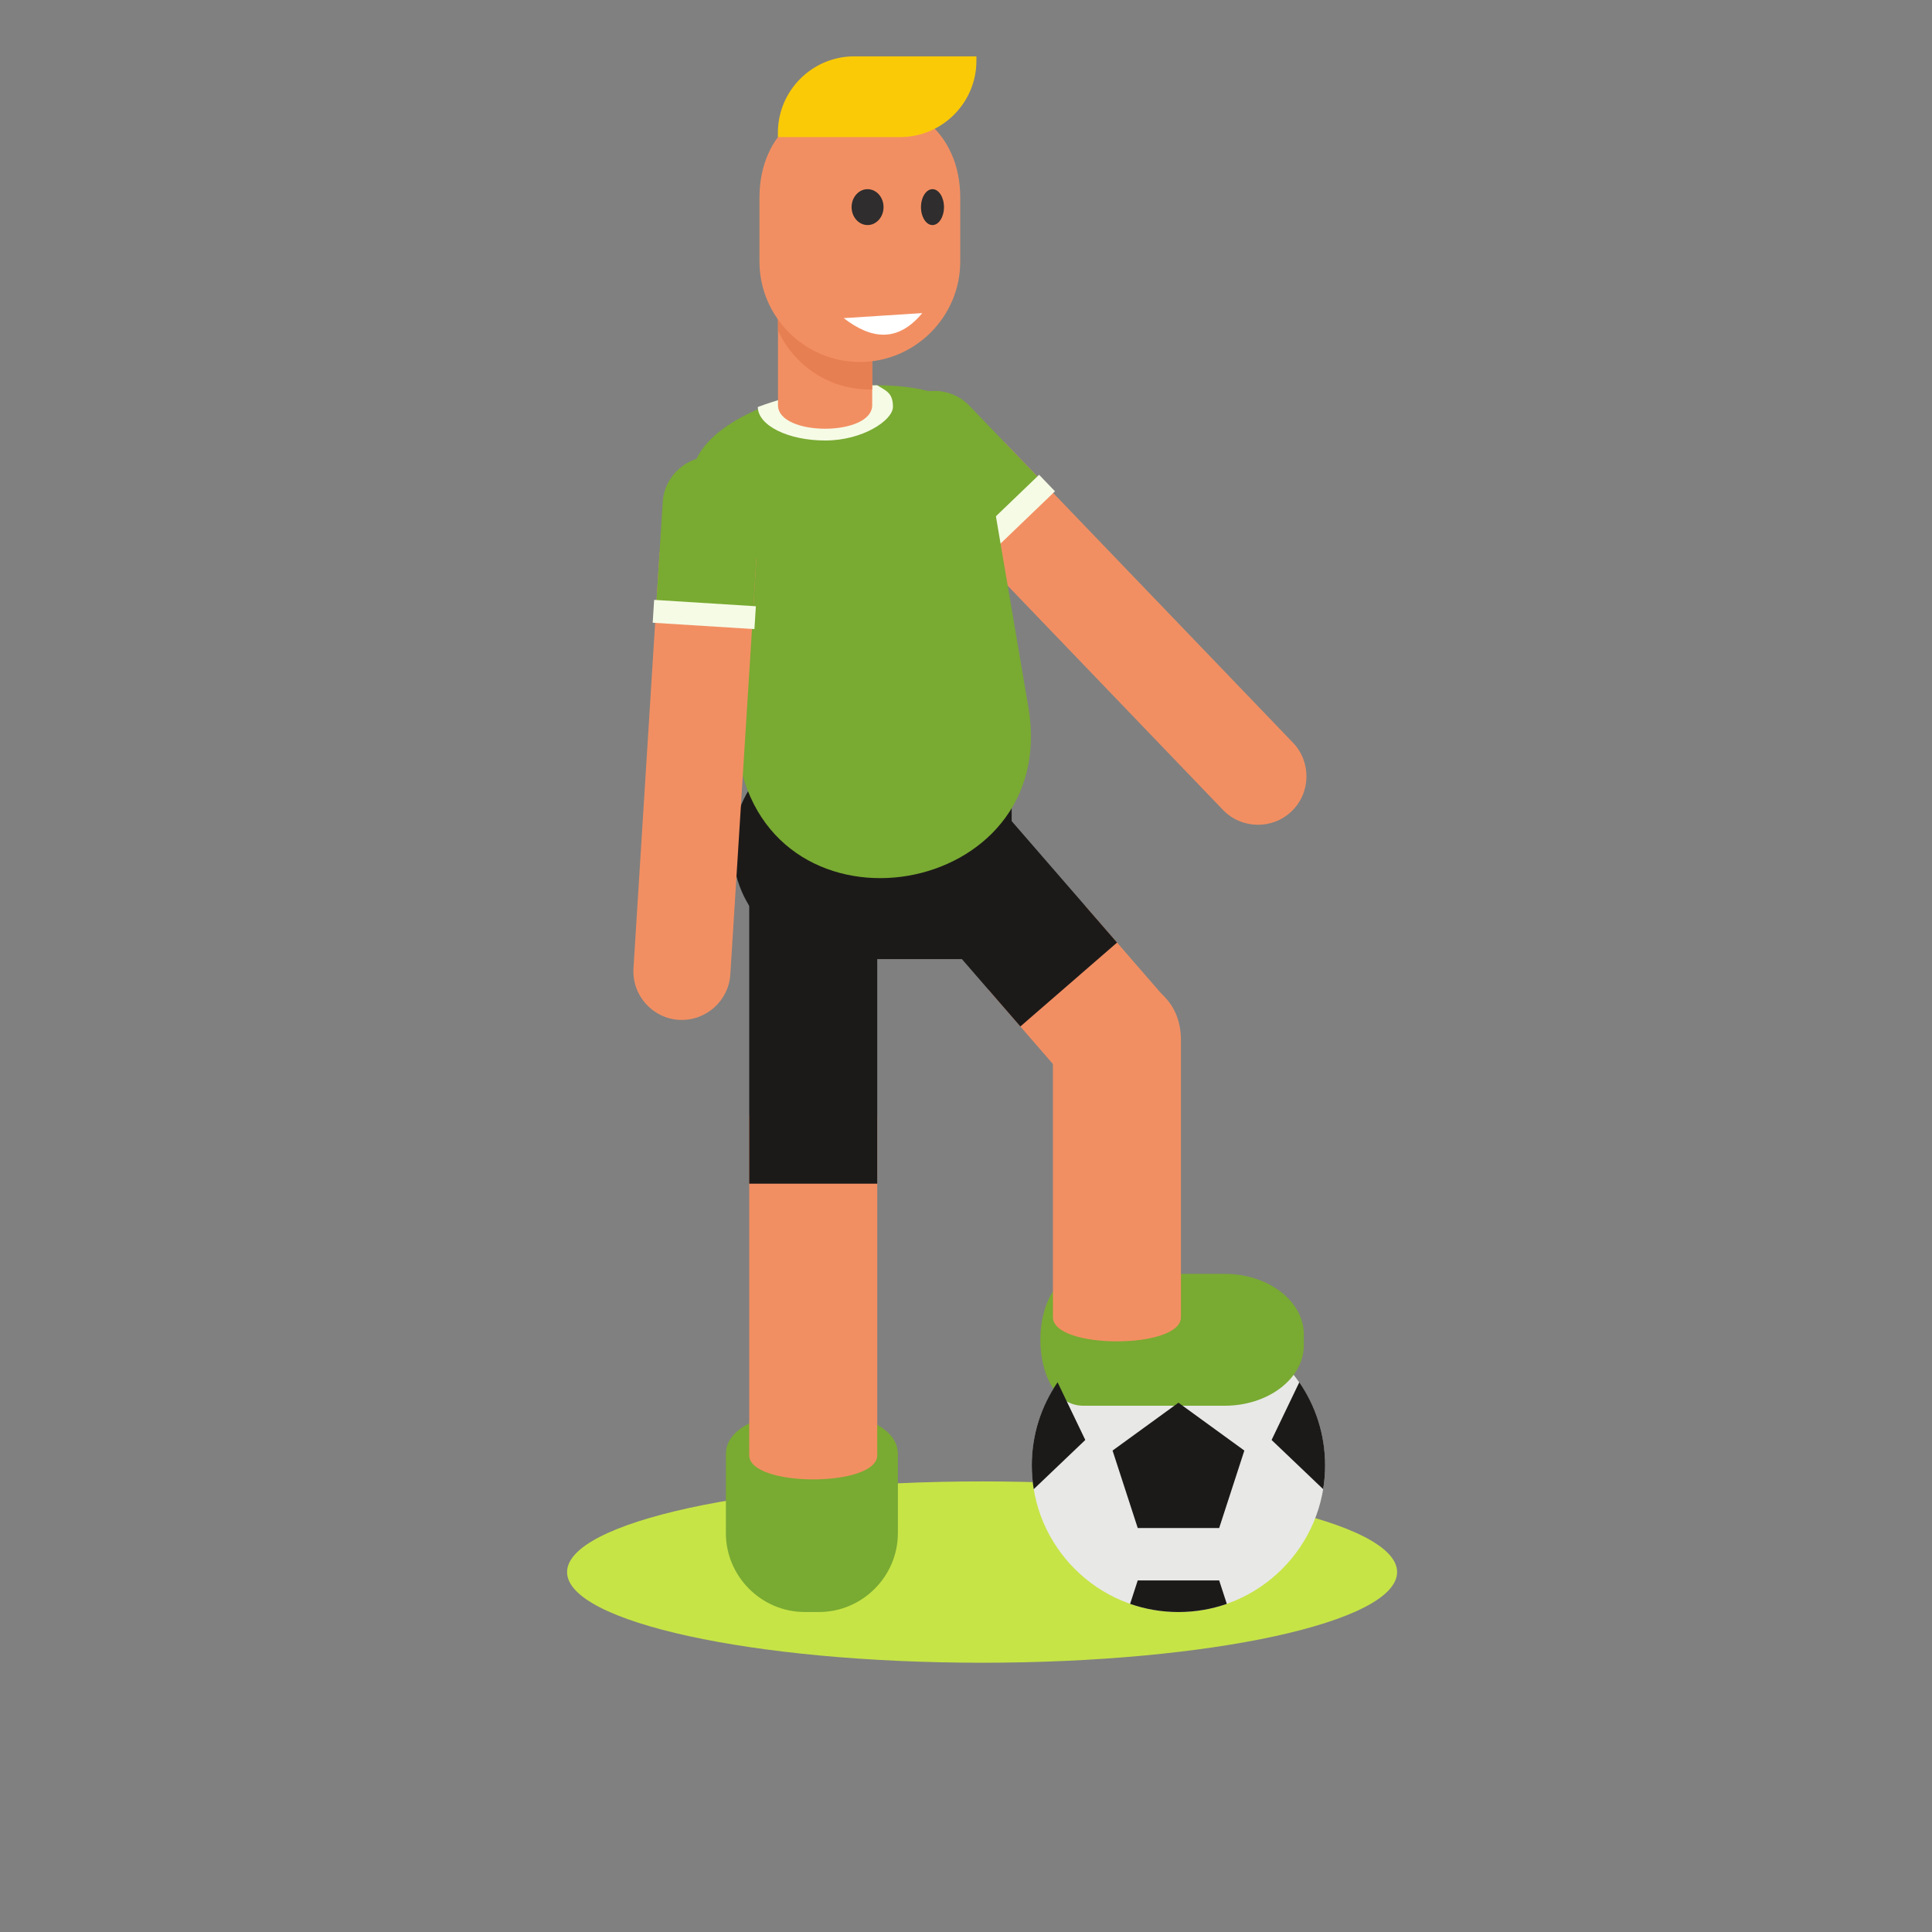 <?xml version="1.0" encoding="UTF-8"?>
<svg version="1.1" viewBox="0 0 880 880" xmlns="http://www.w3.org/2000/svg">
<rect x="0" y="0" width="880" height="880" fill="#808080" stroke="none"/>
<defs>
<clipPath id="a">
<path d="m0 660h660v-660h-660z"/>
</clipPath>
</defs>
<g transform="matrix(1.333 0 0 -1.333 0 880)">
<g clip-path="url(#a)">
<g transform="translate(335.58 92.008)">
<path d="m0 0c78.106 0 141.81 13.916 141.81 30.977 0 17.062-63.705 30.978-141.81 30.978-78.109 0-141.81-13.916-141.81-30.978 0-17.061 63.702-30.977 141.81-30.977" fill="#c6e446" fill-rule="evenodd"/>
</g>
<g transform="translate(441.34 382.94)">
<path d="m0 0c6.579 6.314 6.792 16.863 0.475 23.441l-98.704 102.79-23.918-22.967 98.705-102.79c6.317-6.58 16.865-6.792 23.442-0.475" fill="#f28f62" fill-rule="evenodd"/>
</g>
<g transform="translate(307.79 522.01)">
<path d="m0 0h-1e-3c-6.578-6.316-6.791-16.865-0.476-23.444l28.515-29.694 23.918 22.967-28.515 29.696c-6.315 6.575-16.866 6.79-23.441 0.475" fill="#79aa32" fill-rule="evenodd"/>
</g>
<g transform="translate(335.36 468.16)">
<path d="m0 0 25.123 24.126-5.42 5.645-25.124-24.125z" fill="#f6fbe6" fill-rule="evenodd"/>
</g>
<g transform="translate(402.68 109.33)">
<path d="m0 0c27.6 0 50.112 22.51 50.112 50.111 0 27.598-22.512 50.11-50.112 50.11-27.602 0-50.112-22.512-50.112-50.11 0-27.601 22.51-50.111 50.112-50.111" fill="#e8e8e7" fill-rule="evenodd"/>
</g>
<g transform="translate(419.2 112.12)">
<path d="m0 0c-5.174-1.809-10.733-2.789-16.522-2.789s-11.348 0.98-16.52 2.789l2.606 8.02h27.828z" fill="#1c1a19" fill-rule="evenodd"/>
</g>
<g transform="translate(443.97 187.84)">
<path d="m0 0c5.561-8.07 8.818-17.85 8.818-28.391 0-2.769-0.228-5.486-0.661-8.134l-7.555 7.209-10.07 9.601 6.024 12.545z" fill="#1c1a19" fill-rule="evenodd"/>
</g>
<g transform="translate(370.19 179.83)">
<path d="m0 0c-19.589 0-19.592 45.053 0 45.053h48.339c14.849 0 26.996-9.315 26.996-20.696v-3.666c0-11.381-12.147-20.691-26.996-20.691z" fill="#79aa32" fill-rule="evenodd"/>
</g>
<g transform="translate(337.77 321.96)">
<path d="m0 0 33.041 28.668 28.023-32.297c7.209-8.307-25.83-36.976-33.037-28.67z" fill="#f28f62" fill-rule="evenodd"/>
</g>
<g transform="translate(299.83 365.69)">
<path d="m0 0 33.04 28.669 48.825-56.273-33.038-28.666z" fill="#1c1a19" fill-rule="evenodd"/>
</g>
<g transform="translate(248.03 163.33)">
<path d="m0 0c0 19.594 58.779 19.594 58.779 0v-26.996c0-14.852-12.15-26.996-26.998-26.996h-4.785c-14.849 0-26.996 12.144-26.996 26.996z" fill="#79aa32" fill-rule="evenodd"/>
</g>
<g transform="translate(256.01 279.06)">
<path d="m0 0h43.742v-116.16c0-10.994-43.742-10.994-43.742 0z" fill="#f28f62" fill-rule="evenodd"/>
</g>
<g transform="translate(288.47 408.68)">
<path d="m0 0h57.219v-76.24h-57.219c-20.965 0-38.117 17.154-38.117 38.119 0 20.967 17.152 38.121 38.117 38.121" fill="#1c1a19" fill-rule="evenodd"/>
</g>
<path d="m256.01 255.7h43.744v105.16h-43.744z" fill="#1c1a19" fill-rule="evenodd"/>
<g transform="translate(236.65 493.77)">
<path d="m0 0c-5.618 33.026 93.464 49.88 99.084 16.851l15.67-92.127c11.15-65.542-87.935-82.398-99.084-16.856z" fill="#79aa32" fill-rule="evenodd"/>
</g>
<g transform="translate(258.94 521.09)">
<path d="m0 0c12.49 4.699 27.269 7.377 40.8 7.429 3.357-1.997 5.377-2.797 5.377-7.377 0-4.578-10.355-11.496-23.09-11.496-12.732 0-23.029 5.118-23.087 11.444" fill="#f6fbe6" fill-rule="evenodd"/>
</g>
<g transform="translate(403.53 304.75)">
<path d="m0 0v-94.685c0-10.997-43.744-10.997-43.744 0v94.685c0 28.379 43.744 28.379 43.744 0" fill="#f28f62" fill-rule="evenodd"/>
</g>
<g transform="translate(402.68 180.86)">
<path d="m0 0 11.255-8.178 11.259-8.177-4.301-13.235-4.3-13.232h-27.827l-4.301 13.232-4.301 13.235 11.259 8.177z" fill="#1c1a19" fill-rule="evenodd"/>
</g>
<g transform="translate(361.38 187.84)">
<path d="m0 0c-5.558-8.07-8.816-17.85-8.816-28.391 0-2.769 0.226-5.486 0.659-8.134l7.556 7.209 10.069 9.601-6.024 12.545z" fill="#1c1a19" fill-rule="evenodd"/>
</g>
<g transform="translate(265.84 584.95)" fill-rule="evenodd">
<path d="m0 0h32.19v-63.233c0-10.73-32.19-10.732-32.19 0z" fill="#f28f62"/>
<path d="m0 0h32.19v-57.853c-0.319-9e-3 -0.636-0.016-0.957-0.016-13.833 0-25.824 8.301-31.233 20.168z" fill="#e67f52"/>
</g>
<g transform="translate(328.11 592.62)">
<path d="m0 0v-21.844c0-18.865-15.437-34.3-34.299-34.3-18.864 0-34.299 15.434-34.299 34.3v21.844c0 45.375 68.598 45.375 68.598 0" fill="#f28f62" fill-rule="evenodd"/>
</g>
<g transform="translate(231.97 311.68)">
<path d="m0 0c-9.103 0.572-16.081 8.484-15.512 17.587l8.922 142.23 33.092-2.078-8.92-142.22c-0.57-9.102-8.484-16.08-17.582-15.512" fill="#f28f62" fill-rule="evenodd"/>
</g>
<g transform="translate(244.03 504.11)">
<path d="m0 0c9.103-0.571 16.082-8.482 15.51-17.585l-2.577-41.088-33.091 2.074 2.574 41.09c0.571 9.103 8.484 16.081 17.584 15.509" fill="#79aa32" fill-rule="evenodd"/>
</g>
<g transform="translate(257.79 445.2)">
<path d="m0 0-34.76 2.178 0.487 7.812 34.764-2.18z" fill="#f6fbe6" fill-rule="evenodd"/>
</g>
<g transform="translate(291.89 640.91)">
<path d="m0 0h41.75v-1.512c0-14.367-11.714-26.08-26.078-26.08h-41.752v1.512c0 14.364 11.715 26.08 26.08 26.08" fill="#fbca07" fill-rule="evenodd"/>
</g>
<g transform="translate(296.45 583.26)">
<path d="m0 0c3.009 0 5.461 2.756 5.461 6.131 0 3.38-2.452 6.134-5.461 6.134-3.008 0-5.461-2.754-5.461-6.134 0-3.375 2.453-6.131 5.461-6.131" fill="#2f2d2d" fill-rule="evenodd"/>
</g>
<g transform="translate(318.63 583.26)">
<path d="m0 0c2.162 0 3.928 2.756 3.928 6.131 0 3.38-1.766 6.134-3.928 6.134-2.164 0-3.928-2.754-3.928-6.134 0-3.375 1.764-6.131 3.928-6.131" fill="#2f2d2d" fill-rule="evenodd"/>
</g>
<g transform="translate(315.13 553.18)">
<path d="m0 0c-8.381-10.138-17.426-8.959-26.828-1.724 8.943 0.575 17.884 1.148 26.828 1.724" fill="#fff" fill-rule="evenodd"/>
</g>
</g>
</g>
</svg>
